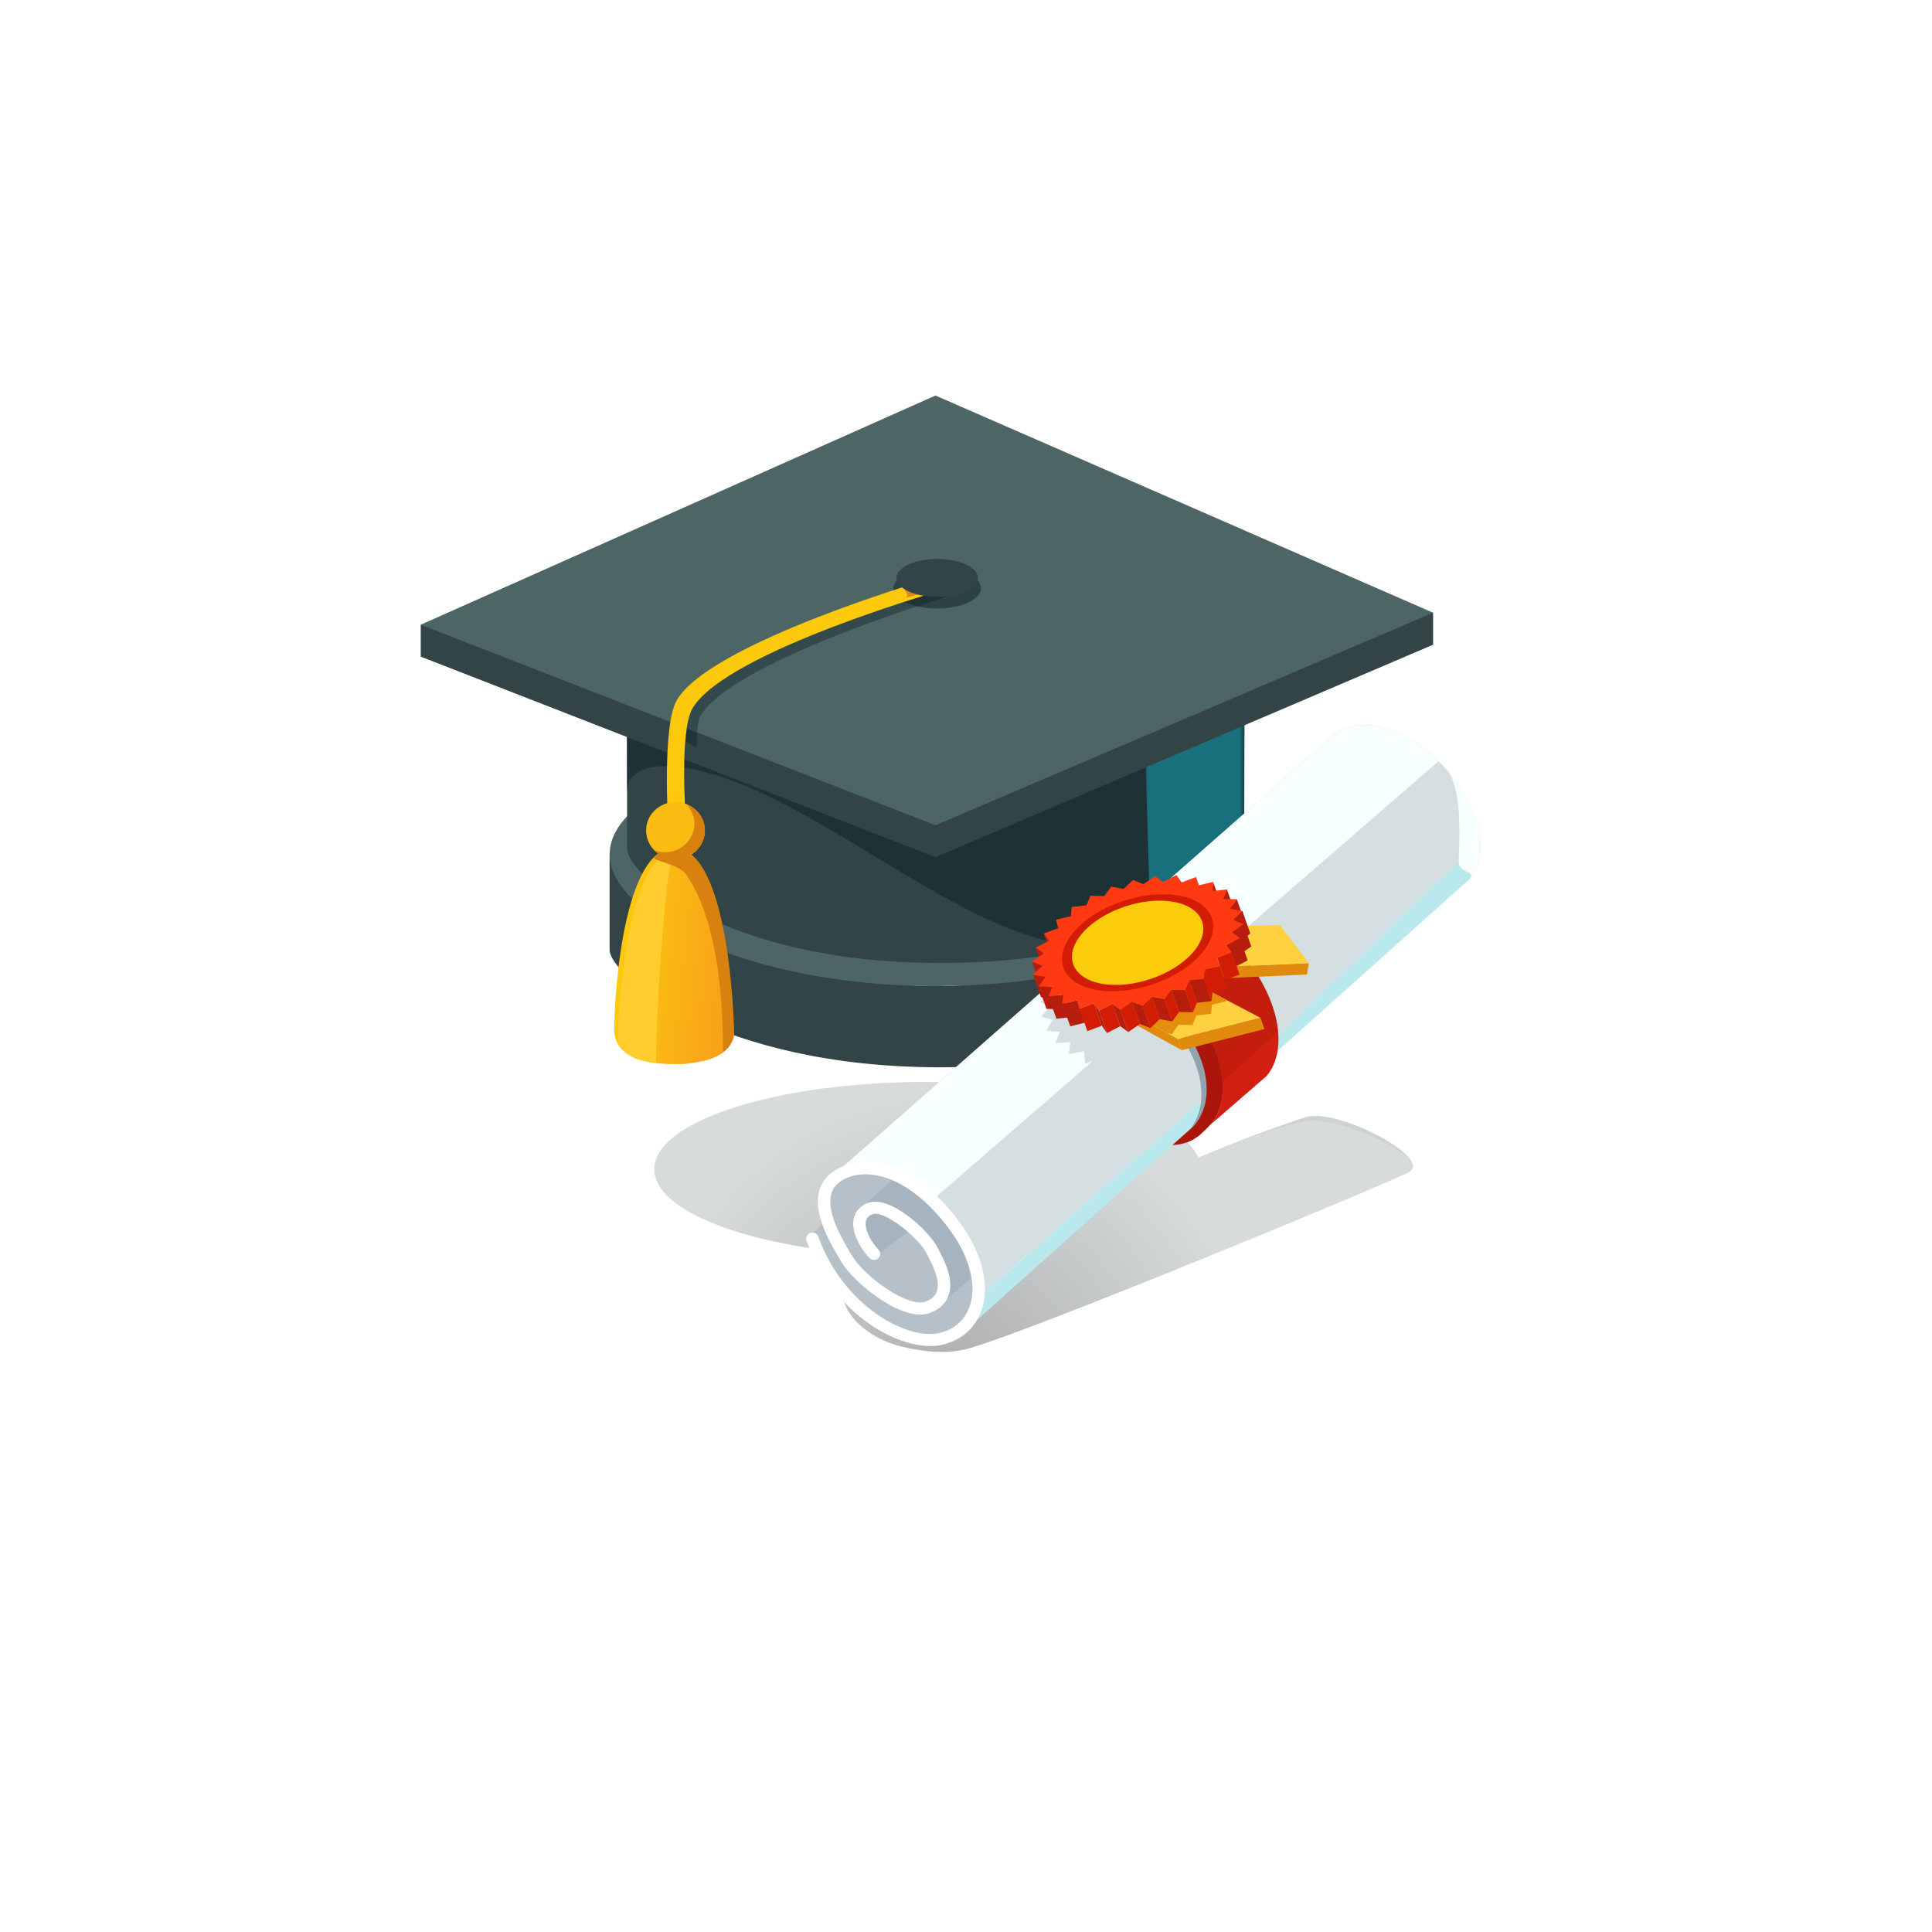 <?xml version="1.0" encoding="utf-8"?>
<!-- Generator: Adobe Illustrator 23.0.1, SVG Export Plug-In . SVG Version: 6.00 Build 0)  -->
<svg version="1.1" id="Warstwa_1" xmlns="http://www.w3.org/2000/svg" xmlns:xlink="http://www.w3.org/1999/xlink" x="0px" y="0px"
	 viewBox="0 0 400 400" style="enable-background:new 0 0 400 400;" xml:space="preserve">
<style type="text/css">
	.st0{fill:#324446;}
	.st1{fill:#4E6566;}
	.st2{opacity:0.5;fill:#0B2025;}
	.st3{filter:url(#Adobe_OpacityMaskFilter);}
	.st4{fill:url(#SVGID_2_);}
	.st5{opacity:0.7;mask:url(#SVGID_1_);fill:#18AEC8;}
	.st6{opacity:0;fill:#0B2025;}
	.st7{opacity:0.4;fill:#0B2025;}
	.st8{fill:#FCC90D;}
	.st9{fill:#DB8616;}
	.st10{fill:url(#SVGID_3_);}
	.st11{fill:url(#SVGID_4_);}
	.st12{fill:#FFCD2E;}
	.st13{fill:#D8810E;}
	.st14{opacity:0.2;fill:#0B2025;}
	.st15{opacity:0.2;fill:url(#SVGID_5_);}
	.st16{fill:#AA160B;}
	.st17{fill:#CCCACB;}
	.st18{fill:#B5C0C9;}
	.st19{opacity:0.4;fill:#90A3AF;}
	.st20{fill:#F8FFFF;}
	.st21{opacity:0.5;fill:#B3C0C6;}
	.st22{opacity:0.4;fill:#5AC7D3;}
	.st23{fill:#FFFFFF;}
	.st24{fill:#90A3AF;}
	.st25{fill:#D11F11;}
	.st26{opacity:0.5;fill:#B71D0D;}
	.st27{enable-background:new    ;}
	.st28{fill:#E08B0E;}
	.st29{fill:#FFD140;}
	.st30{fill:#E58E0E;}
	.st31{fill:#BF2105;}
	.st32{fill:#B71D0D;}
	.st33{fill:#D31C04;}
	.st34{fill:#FF3912;}
	.st35{fill:#FABB12;}
	.st36{fill:#FCCC0C;}
</style>
<g>
	<g>
		<g>
			<path class="st0" d="M261.23,176.69c0.15,4.26-33.06,27.19-66.58,27.47c-34.06,0.28-68.44-22.16-68.44-27.44v19.93
				c0,5.29,22.75,24.32,68.44,24.32c43.43,0,66.72-20.06,66.58-24.32V176.69z"/>
			<g>
				<path class="st0" d="M261.23,176.83c0-0.01,0-0.01,0-0.02v0.04C261.23,176.84,261.23,176.83,261.23,176.83z"/>
				<path class="st1" d="M261.2,176.07c-1.12-13.01-30.89-23.43-67.47-23.43c-36.59,0-66.38,10.43-67.47,23.45
					c-0.02,0.25-0.03,0.49-0.03,0.74c0,13.25,29.74,27.16,66.61,27.33c0.3,0,0.6,0,0.9,0c0.04,0,0.08,0,0.12,0c0.27,0,0.54,0,0.81,0
					c0.16,0,0.33-0.01,0.49-0.01c36.61-0.27,66.06-14.13,66.09-27.31v-0.04C261.23,176.56,261.22,176.32,261.2,176.07z"/>
			</g>
			<path class="st0" d="M257.71,121.31l-63.99,33.9l-63.99-33.9l0.12,54.49c0,5,19.94,23.57,64.74,23.57
				c48.18,0,63.12-19.55,62.98-23.57L257.71,121.31z"/>
			<path class="st2" d="M129.82,164.06c0-6.87,10.83-7.31,25.63-0.87c24.7,10.75,53.03,36.15,73.41,32.03
				c19.19-5.36,27.15-14.44,28.51-18.3c0.09-0.84,0.17-1.55,0.22-2.06l0.06-24.94c-0.93-0.03-26.06-0.77-50.96-1.56l-12.96,6.87
				l-14.71-7.79c-12.9-0.46-22.11-0.84-21.95-1c0.54-0.52-25.74-4.71-25.74-4.71l-1.54,0.89L129.82,164.06z"/>
			<defs>
				<filter id="Adobe_OpacityMaskFilter" filterUnits="userSpaceOnUse" x="237.16" y="148.81" width="20.52" height="44.24">
					<feColorMatrix  type="matrix" values="1 0 0 0 0  0 1 0 0 0  0 0 1 0 0  0 0 0 1 0"/>
				</filter>
			</defs>
			<mask maskUnits="userSpaceOnUse" x="237.16" y="148.81" width="20.52" height="44.24" id="SVGID_1_">
				<g class="st3">
					<linearGradient id="SVGID_2_" gradientUnits="userSpaceOnUse" x1="275.674" y1="172.611" x2="237.868" y2="172.611">
						<stop  offset="0" style="stop-color:#FFFFFF"/>
						<stop  offset="0.114" style="stop-color:#DADADA"/>
						<stop  offset="0.362" style="stop-color:#8D8D8D"/>
						<stop  offset="0.583" style="stop-color:#515151"/>
						<stop  offset="0.77" style="stop-color:#252525"/>
						<stop  offset="0.915" style="stop-color:#0A0A0A"/>
						<stop  offset="1" style="stop-color:#000000"/>
					</linearGradient>
					<rect x="192.52" y="120.4" class="st4" width="115.91" height="104.42"/>
				</g>
			</mask>
			<polygon class="st5" points="257.68,168.83 257.68,148.81 237.16,157.42 238.24,193.04 256.48,177.91 			"/>
			<path class="st6" d="M160,182.97c9.75,3.34,21.29,5.41,33.71,5.41c39.24,0,63.88-14.2,63.88-24.94l0.12-37.89l-63.99-6.2
				l-63.99,4.4l0.12,32.74c0,8.91,10.12,18.57,25.86,24.9L160,182.97z"/>
			<polygon class="st0" points="263.29,120.58 193.68,90.2 124.63,120.58 87.11,129.34 87.11,135.95 87.11,135.95 193.68,177.48 
				296.71,133.48 296.71,133.48 296.71,126.86 			"/>
			<polygon class="st1" points="193.68,81.89 87.11,129.34 193.68,170.86 296.71,126.86 			"/>
			<path class="st7" d="M195.16,121.14c0,0-46.43,13.39-53.47,25.45c-0.74,1.27-1.23,3.42-1.54,5.95l4.05,2.26
				c0,0,0.05-5.33,0.73-6.49c7.04-11.94,54.25-25.72,54.25-25.72L195.16,121.14z"/>
			<path class="st2" d="M203.1,121.78c0,2.32-4.06,4.21-9.07,4.21c-5.01,0-9.07-1.89-9.07-4.21c0-2.32,4.06-4.21,9.07-4.21
				C199.04,117.57,203.1,119.46,203.1,121.78z"/>
			<g>
				<g>
					<path class="st8" d="M193.6,119.51c0,0-46.43,13.39-53.47,25.45c-3.02,5.17-1.83,25.11-1.83,25.11l3.68-0.54
						c0,0-1.36-18.19,1.39-22.86c7.04-11.94,53.25-24.95,53.25-24.95L193.6,119.51z"/>
				</g>
				<path class="st9" d="M187.55,123.75l2.7-0.75c0,0-1.24-1.27-1.44-1.37c-0.19-0.09-1.16,0.37-1.16,0.37l-0.52,0.21
					C187.6,122.13,188.16,123.51,187.55,123.75z"/>
			</g>
			<g>
				<path class="st0" d="M202.48,119.65c0,2.16-3.78,3.92-8.45,3.92c-4.67,0-8.44-1.76-8.44-3.92c0-2.17,3.78-3.92,8.44-3.92
					C198.7,115.73,202.48,117.48,202.48,119.65z"/>
			</g>
			<g>
				<linearGradient id="SVGID_3_" gradientUnits="userSpaceOnUse" x1="138.081" y1="180.626" x2="141.611" y2="180.626">
					<stop  offset="0" style="stop-color:#FFF200"/>
					<stop  offset="1" style="stop-color:#F7941E"/>
				</linearGradient>
				<rect x="138.08" y="175.11" class="st10" width="3.53" height="11.03"/>
			</g>
			<g>
				
					<linearGradient id="SVGID_4_" gradientUnits="userSpaceOnUse" x1="835.165" y1="558.485" x2="894.202" y2="565.07" gradientTransform="matrix(0.889 0 0 0.889 -633.118 -302.021)">
					<stop  offset="0" style="stop-color:#FFF200"/>
					<stop  offset="0.457" style="stop-color:#FBC010"/>
					<stop  offset="0.806" style="stop-color:#F8A01A"/>
					<stop  offset="1" style="stop-color:#F7941E"/>
				</linearGradient>
				<path class="st11" d="M151.98,213.79c0-1.46-1.33-12.97-3.64-23.1c-1.8-7.9-3.8-15.11-8.75-15.11
					c-11.31,0-12.62,35.21-12.39,38.21c0.13,1.76,1.06,3.58,3.68,5c0.82,0.45,2.11,0.78,2.62,0.91c1.61,0.38,3.61,0.61,6.09,0.61
					c1.16,0,2.24,0.01,3.2-0.16c1.27-0.21,1.87-0.27,2.56-0.42C150.49,218.64,151.98,215.77,151.98,213.79z"/>
				<path class="st12" d="M140.75,175.72c-0.34-0.09-0.69-0.13-1.06-0.14c-0.57,0.33-1.3,0.79-2.25,1.4
					c-7.47,4.83-9.49,29.79-9.54,39.13c0.56,0.96,1.5,1.88,2.96,2.68c0.82,0.45,2.11,0.78,2.62,0.91c0.7,0.17,1.49,0.3,2.35,0.4
					c0.16-15.86,2.2-40.43,3.41-42.95C139.25,177.15,140.13,176.37,140.75,175.72z"/>
				<path class="st13" d="M149.66,217.87c1.72-1.28,2.32-2.84,2.32-4.09c0-2.59-1.08-38.21-12.39-38.21c-1.56,0-2.93,0.67-4.13,1.84
					c-0.65,0.9,4.96,1.25,6.68,3.75c4.08,5.94,7.56,17.11,7.56,36.44C149.69,217.7,149.67,217.78,149.66,217.87z"/>
			</g>
		</g>
		<path class="st14" d="M270.15,231.34c-8.2,2.75-15.16,5.42-22.06,8.34c-3.67-8.85-27.37-15.68-56.06-15.68
			c-31.24,0-56.56,8.09-56.56,18.08c0,9.84,24.62,17.85,55.25,18.07c-9.43,1.49-16.19,4.46-16.19,7.8c0,4.09,5.11,9.14,12.06,10.83
			c9.36,2.27,13.68,0.52,16.38-0.35c15.85-5.12,84.44-33.38,88.79-35.8C296.76,239.85,276.75,229.13,270.15,231.34z"/>
		
			<radialGradient id="SVGID_5_" cx="477.847" cy="121.484" r="172.586" gradientTransform="matrix(0.36 0 0 0.349 24.838 243.86)" gradientUnits="userSpaceOnUse">
			<stop  offset="0" style="stop-color:#231F20"/>
			<stop  offset="0.216" style="stop-color:#534F50"/>
			<stop  offset="1" style="stop-color:#FFFFFF"/>
		</radialGradient>
		<path class="st15" d="M269.91,232.16c-8.4,2.1-14.92,4.61-21.82,7.52c-3.67-8.85-27.37-15.68-56.06-15.68
			c-31.24,0-56.56,8.09-56.56,18.08c0,9.84,24.62,17.85,55.25,18.07c-9.43,1.49-16.19,4.46-16.19,7.8c0,4.09,5.11,9.14,12.06,10.83
			c9.36,2.27,13.68,0.52,16.38-0.35c15.85-5.12,84.44-33.38,88.79-35.8C296.76,239.85,276.3,230.56,269.91,232.16z"/>
		<g>
			<path class="st16" d="M244.42,208.82c7.92,10.34,9.42,22.27,3.35,26.64c-6.06,4.37-17.4-0.48-25.31-10.82
				c-7.92-10.34-9.42-22.27-3.35-26.64C225.17,193.63,236.5,198.48,244.42,208.82z"/>
			<g>
				<path class="st17" d="M276.33,151.96l0.04,0.04c5.38-4.33,15.72-1.03,23.16,7.42c7,7.95,8.97,17.65,4.8,22.5l-105.3,92.94
					l-28.16-30.13L276.33,151.96z"/>
				<path class="st18" d="M175.54,267.73c-3.29-3.74-6.38-7.46-7.33-11.29c-0.37-1.48,3.14-3.24,2.47-4.49
					c-1.21-2.22-1.08-5.92,1-7.65c5.36-4.44,15.77-1.15,23.26,7.35c7.49,8.5,9.21,18.99,3.86,23.43
					C193.44,279.52,183.02,276.23,175.54,267.73z"/>
				<g>
					<path class="st19" d="M246.28,187.81l0.03,0.03c3.63-2.92,10.59-0.69,15.61,5c4.72,5.36,6.04,11.89,3.24,15.16l0.1,0.11
						l-71.07,62.53c0,0,3.7-6.41-3.36-14.61c-6.41-7.45-13.27-5.21-13.27-5.21L246.28,187.81z"/>
					<path class="st19" d="M189.27,254.97c-1.04-1.18-7.41,5.78-8.3,4.63c-3.43-4.44-4.75-6.38-1.89-8.75
						c3.61-2.99,6.71-0.54,11.75,5.19c5.05,5.73,6.81,11.76,3.2,14.75c-1.55,1.29,1.47-1.21,1.38-4.02
						C195.3,263.06,192.14,258.23,189.27,254.97z"/>
				</g>
				<path class="st20" d="M194.94,251.64c-7.49-8.5-17.9-11.79-23.26-7.35c-0.23,0.19-0.44,0.4-0.65,0.61l-0.15-0.16l105.45-92.78
					l0.04,0.04c5.38-4.33,15.72-1.03,23.16,7.42c7,7.95,8.97,17.65,4.8,22.5l-104.49,93.54l-0.81-0.6
					C204.09,270.31,202.31,260.01,194.94,251.64z"/>
				<path class="st21" d="M257.14,212.84c-0.02-0.09,5.96,3.16,5.94,3.08L302,178.41c0.36-7.33,0.35-15.79-2.48-19.01
					c-0.55-0.63-1.12-1.22-1.7-1.79l-42.94,37.23c0.24-0.91,0.36-1.4,0.61-2.33c-1.46,0.14-2.19,0.21-3.64,0.35
					c-0.04-0.91-0.07-1.36-0.11-2.27c-1.39,0.34-2.09,0.51-3.48,0.84c-0.32-0.81-0.48-1.22-0.79-2.03c-1.27,0.5-1.9,0.75-3.17,1.26
					c-0.55-0.69-0.83-1.03-1.38-1.72c-1.11,0.63-1.66,0.95-2.77,1.58c-0.74-0.54-1.11-0.81-1.86-1.35
					c-0.91,0.73-1.37,1.09-2.29,1.82c-0.89-0.38-1.34-0.58-2.23-0.96c-0.7,0.79-1.06,1.19-1.76,1.98c-1-0.22-1.49-0.33-2.49-0.55
					c-0.49,0.82-0.73,1.24-1.21,2.06c-1.06-0.06-1.59-0.09-2.65-0.14c-0.26,0.83-0.39,1.24-0.66,2.07c-1.08,0.1-1.62,0.15-2.71,0.26
					c-0.04,0.8-0.06,1.2-0.1,2.01c-1.07,0.26-1.61,0.38-2.68,0.64c0.18,0.75,0.27,1.13,0.44,1.89c-1.03,0.41-1.54,0.61-2.57,1.01
					c0.38,0.68,0.57,1.02,0.98,1.68c-0.95,0.54-1.43,0.82-2.37,1.36c0.58,0.58,0.87,0.87,1.49,1.41c-0.85,0.68-1.28,1.03-2.12,1.69
					c0.76,0.47,1.15,0.68,1.96,1.09c-0.73,0.81-1.09,1.22-1.78,1.99c0.92,0.32,1.39,0.47,2.4,0.7c-0.54,0.88-0.81,1.33-1.34,2.2
					c1.09,0.12,1.66,0.15,2.82,0.2c-0.36,0.97-0.54,1.46-0.88,2.41c1.21-0.07,1.82-0.13,3.07-0.24c-0.14,1.02-0.22,1.54-0.35,2.55
					c1.25-0.25,1.89-0.39,3.17-0.67c0.08,1.06,0.11,1.59,0.23,2.6c0.62-0.21,1.09-0.38,1.56-0.54l-33.25,28.83l4.6,3.95l4.66,16.54
					l52.19-46.1c0.42-0.02-1.53-5.87-0.99-5.9c0.02-0.46,0.03-0.85,0.04-1.22l3.3-2.94C256.9,212.84,257.01,212.84,257.14,212.84z"
					/>
				<path class="st22" d="M304.33,181.93c1.35-1.57-2.4-1.17-2.3-3.53l-0.03,0.01l-37.45,36.09l-15.69,13.31l-45,39.8l-4.45,7.54
					l0.44,0.32L304.33,181.93z"/>
				<g>
					<path class="st23" d="M196.37,278.05c3.12-1.06,5.46-3.25,6.67-6.32c2.12-5.37,0.35-12.54-4.73-19.17
						c-9.39-12.25-18.87-13.57-24.6-10.72c-2.09,1.04-3.45,2.56-4.04,4.52c-1.47,4.83,2.23,11.06,4.23,14.4l0.29,0.49
						c2.55,4.3,12.74,12.79,18.46,10.54c1.86-0.73,3.11-1.9,3.71-3.47c1.3-3.44-1-7.69-2.24-9.98l-0.18-0.34
						c-1.68-3.13-9.92-11.05-14.6-8.81c-1.45,0.69-2.35,1.82-2.62,3.27c-0.52,2.88,1.69,6.36,3.31,8c0.49,0.5,1.31,0.52,1.82,0.04
						c0.51-0.48,0.53-1.27,0.04-1.77c-1.26-1.27-2.96-4-2.63-5.83c0.12-0.65,0.5-1.11,1.21-1.45c2.48-1.19,9.64,4.86,11.17,7.72
						l0.19,0.34c0.97,1.8,3,5.55,2.1,7.95c-0.34,0.89-1.07,1.55-2.25,2.01c-3.6,1.42-12.75-5.21-15.26-9.46l-0.29-0.49
						c-1.8-3.02-5.14-8.64-3.99-12.44c0.39-1.29,1.29-2.27,2.74-3c4.58-2.27,12.91-1.02,21.35,9.98c4.55,5.94,6.2,12.21,4.39,16.78
						c-1.09,2.75-3.37,4.6-6.42,5.2c-6.71,1.31-19.7-5.83-24.78-20.01c-0.23-0.65-0.97-1-1.64-0.77c-0.67,0.23-1.03,0.94-0.79,1.59
						c5.62,15.67,19.94,23.17,27.73,21.64C195.29,278.38,195.84,278.23,196.37,278.05z"/>
				</g>
				<path class="st24" d="M244.1,207.97c-5.84-6.63-13.22-10.49-19.28-10.69l-6.09,5.35c0.23-0.06,0.5-0.19,0.82-0.43
					c4.72-3.42,15.63,1.16,21.9,8.28c7.07,8.03,9.55,17.42,4.97,23.27l5.44-4.87C252.97,222.97,250.2,214.9,244.1,207.97z"/>
			</g>
			<path class="st16" d="M245.18,206.93c-8.54-9.7-20.41-13.49-26.59-8.52l-0.95,0.96l-0.83,1.68l0.28,0.78
				c1.64-1.32,1.72,0.66,3.55-0.66c4.72-3.42,15.63,1.16,21.9,8.28c7.27,8.26,9.69,17.96,4.56,23.76c-0.47,0.53,0.88,1.56,0.43,2.09
				c0,0,0.39,0.06,0.48-0.01c1.03-0.76,2.69-2.53,2.69-2.53C255.48,227.18,253.22,216.05,245.18,206.93z"/>
			<g>
				<path class="st25" d="M256.69,196.97c-8.54-9.7-20.41-13.49-26.59-8.52l-0.04-0.05l-11.25,9.84c6.27-4.55,17.93-0.75,26.32,8.76
					c8.04,9.13,10.29,20.26,5.52,25.83l11.56-10.03C266.98,217.22,264.73,206.1,256.69,196.97z"/>
				<path class="st26" d="M256.69,196.97c-0.05-0.06-0.11-0.12-0.17-0.18c-2.48,0.07-5.27,0.21-5.41,0.45
					c-0.2,0.32-5.75,4.55-8.75,6.94c0.95,0.88,1.88,1.82,2.77,2.83c4.84,5.49,7.58,11.71,7.95,17l11.54-10.34
					C264.16,208.43,261.43,202.35,256.69,196.97z"/>
			</g>
			<g>
				<g>
					<g class="st27">
						<g>
							<polygon class="st28" points="270.99,199.41 270.59,201.77 243.32,202.96 242.49,200.64 							"/>
						</g>
						<g>
							<polygon class="st29" points="265,191.52 270.99,199.41 242.49,200.64 250.22,191.9 							"/>
						</g>
					</g>
					<g class="st27">
						<g>
							<polygon class="st28" points="243.86,215.11 244.69,217.43 230,209.34 229.18,207.02 							"/>
						</g>
						<g>
							<polygon class="st28" points="260.97,210.73 261.79,213.05 244.69,217.43 243.86,215.11 							"/>
						</g>
						<g>
							<polygon class="st29" points="242.26,200.9 260.97,210.73 243.86,215.11 229.18,207.02 							"/>
						</g>
					</g>
					<polygon class="st30" points="246.88,212.22 247.7,210.24 250.75,209.9 250.92,208 254.01,207.26 253.96,207.05 242.26,200.9 
						229.18,207.02 241.77,213.96 242.6,214.11 244.01,212.15 					"/>
				</g>
				<g>
					<g>
						<polygon class="st31" points="247.61,181.55 249.26,186.19 249.72,187.94 248.07,183.3 						"/>
					</g>
					<g>
						<polygon class="st32" points="217.18,194.76 218.83,199.4 217.74,197.89 216.08,193.25 						"/>
					</g>
					<g>
						<polygon class="st32" points="251.15,182.55 252.8,187.2 252.61,189.1 250.96,184.46 						"/>
					</g>
					<g>
						<polygon class="st32" points="216.08,197.4 217.73,202.04 216.06,200.83 214.41,196.18 						"/>
					</g>
					<g>
						<polygon class="st32" points="254.01,184.11 255.66,188.75 254.83,190.73 253.18,186.08 						"/>
					</g>
					<g>
						<polygon class="st32" points="215.83,199.94 217.48,204.59 215.31,203.72 213.66,199.08 						"/>
					</g>
					<g>
						<polygon class="st32" points="256.06,186.15 257.71,190.79 256.28,192.75 254.63,188.11 						"/>
					</g>
					<g>
						<polygon class="st32" points="216.45,202.28 218.1,206.92 215.52,206.45 213.87,201.8 						"/>
					</g>
					<g>
						<polygon class="st32" points="257.21,188.58 258.86,193.23 256.89,195.09 255.24,190.44 						"/>
					</g>
					<g>
						<polygon class="st32" points="217.9,204.3 219.55,208.94 216.67,208.88 215.02,204.24 						"/>
					</g>
					<g>
						<polygon class="st32" points="257.42,191.31 259.07,195.95 256.65,197.63 255,192.99 						"/>
					</g>
					<g>
						<polygon class="st32" points="220.12,205.93 221.77,210.57 218.72,210.92 217.07,206.28 						"/>
					</g>
					<g>
						<polygon class="st32" points="256.67,194.2 258.32,198.84 255.55,200.27 253.9,195.62 						"/>
					</g>
					<g>
						<polygon class="st32" points="223.01,207.09 224.66,211.73 221.58,212.48 219.93,207.83 						"/>
					</g>
					<g>
						<polygon class="st33" points="255,197.14 256.65,201.78 253.65,202.88 252,198.24 						"/>
					</g>
					<g>
						<polygon class="st33" points="226.45,207.72 228.11,212.37 225.12,213.48 223.47,208.84 						"/>
					</g>
					<g>
						<polygon class="st32" points="252,198.24 253.65,202.88 254.12,204.63 252.47,199.99 						"/>
					</g>
					<g>
						<polygon class="st33" points="252.47,199.99 254.12,204.63 251.03,205.37 249.38,200.73 						"/>
					</g>
					<g>
						<polygon class="st33" points="230.29,207.81 231.94,212.46 229.19,213.88 227.54,209.24 						"/>
					</g>
					<g>
						<polygon class="st32" points="227.54,209.24 229.19,213.88 228.11,212.37 226.45,207.72 						"/>
					</g>
					<g>
						<polygon class="st32" points="249.21,202.63 250.86,207.27 247.81,207.62 246.16,202.97 						"/>
					</g>
					<g>
						<polygon class="st33" points="249.38,200.73 251.03,205.37 250.86,207.27 249.21,202.63 						"/>
					</g>
					<g>
						<polygon class="st33" points="234.36,207.35 236.01,211.99 233.6,213.68 231.95,209.03 						"/>
					</g>
					<g>
						<polygon class="st32" points="231.95,209.03 233.6,213.68 231.94,212.46 230.29,207.81 						"/>
					</g>
					<g>
						<polygon class="st32" points="245.34,204.95 246.99,209.59 244.12,209.52 242.47,204.88 						"/>
					</g>
					<g>
						<polygon class="st33" points="246.16,202.97 247.81,207.62 246.99,209.59 245.34,204.95 						"/>
					</g>
					<g>
						<polygon class="st33" points="238.48,206.36 240.13,211 238.18,212.87 236.53,208.22 						"/>
					</g>
					<g>
						<polygon class="st32" points="236.53,208.22 238.18,212.87 236.01,211.99 234.36,207.35 						"/>
					</g>
					<g>
						<polygon class="st32" points="241.06,206.84 242.71,211.48 240.13,211 238.48,206.36 						"/>
					</g>
					<g>
						<path class="st34" d="M252,198.24l0.47,1.75l-3.09,0.74l-0.18,1.9l-3.05,0.34l-0.82,1.98l-2.87-0.07l-1.41,1.96l-2.58-0.48
							l-1.95,1.86l-2.16-0.87l-2.41,1.69l-1.66-1.22l-2.75,1.43l-1.08-1.52l-2.99,1.11l-0.45-1.75l-3.08,0.74l0.19-1.9l-3.05,0.35
							l0.83-1.98l-2.88-0.06l1.43-1.96l-2.58-0.47l1.97-1.86l-2.17-0.86l2.42-1.68l-1.67-1.21l2.77-1.42l-1.09-1.51l2.99-1.1
							l-0.47-1.75l3.09-0.74l0.17-1.9l3.05-0.34l0.82-1.98l2.87,0.07l1.42-1.96l2.57,0.48l1.96-1.86l2.16,0.87l2.41-1.68l1.66,1.22
							l2.76-1.43l1.08,1.52l2.99-1.11l0.45,1.75l3.09-0.75l-0.19,1.91l3.05-0.35l-0.83,1.98l2.88,0.06l-1.43,1.96l2.59,0.48
							l-1.97,1.86l2.17,0.86l-2.42,1.68l1.67,1.22l-2.77,1.42l1.09,1.51L252,198.24z M226.1,205.86"/>
					</g>
					<g>
						<polygon class="st33" points="242.47,204.88 244.12,209.52 242.71,211.48 241.06,206.84 						"/>
					</g>
				</g>
			</g>
		</g>
	</g>
	<g>
		<path class="st35" d="M145.93,171.95c0,3.26-2.72,5.9-6.08,5.9c-3.36,0-6.08-2.64-6.08-5.9c0-3.26,2.72-5.9,6.08-5.9
			C143.2,166.05,145.93,168.69,145.93,171.95z"/>
	</g>
	<path class="st13" d="M142.06,166.46c1.06,1.06,1.71,2.5,1.71,4.09c0,3.26-2.72,5.9-6.08,5.9c-0.78,0-1.53-0.15-2.21-0.41
		c0.2,0.2,0.4,0.38,0.63,0.55c1.03,0.79,2.33,2.42,3.75,2.42c3.48,0,2.22-1.47,3.14-2.01c1.76-1.03,2.94-2.91,2.94-5.06
		C145.93,169.45,144.32,167.32,142.06,166.46z"/>
	<g>
		<g>
			<path class="st33" d="M244.16,185.44c7.22,1.34,9.21,6.78,4.44,12.17c-4.76,5.38-14.48,8.66-21.69,7.33
				c-7.22-1.34-9.21-6.78-4.44-12.17C227.23,187.38,236.95,184.11,244.16,185.44z"/>
		</g>
		<path class="st36" d="M243.02,186.73c-6.27-1.16-14.7,1.69-18.83,6.36c-4.14,4.68-2.41,9.4,3.86,10.57
			c6.27,1.16,14.7-1.69,18.84-6.36C251.02,192.62,249.29,187.89,243.02,186.73z"/>
	</g>
</g>
</svg>
